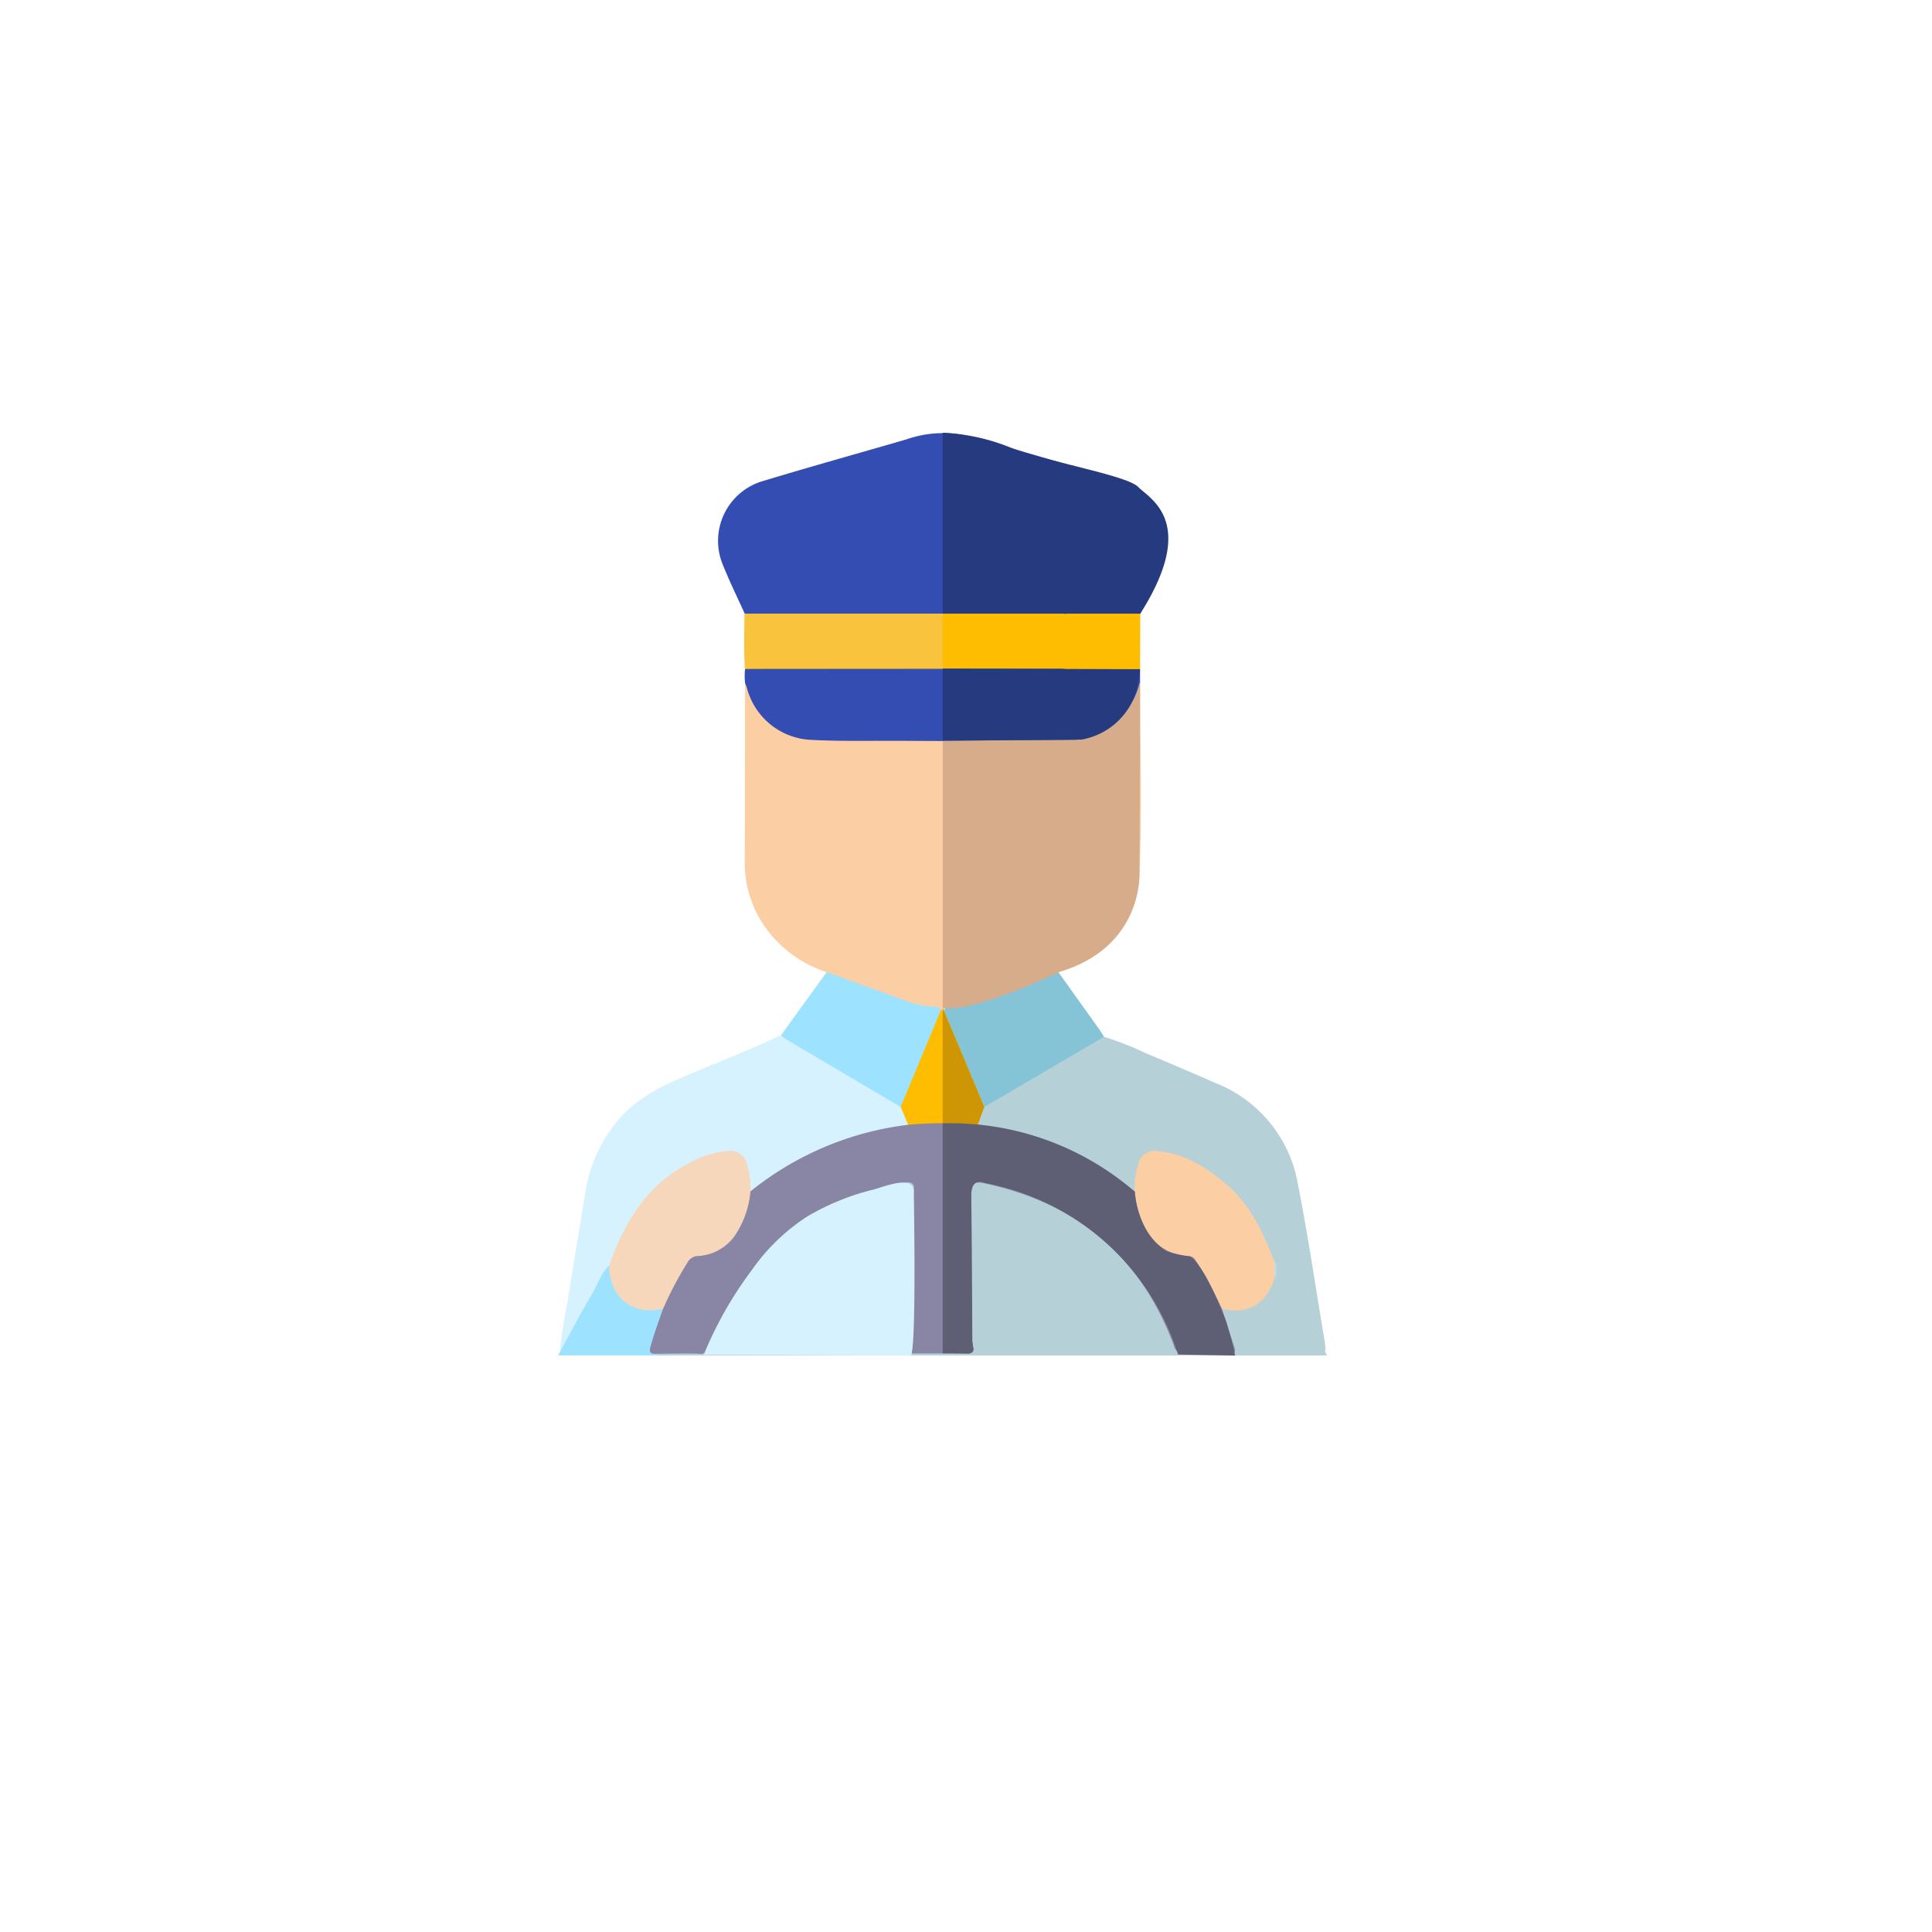 <svg xmlns="http://www.w3.org/2000/svg" xmlns:xlink="http://www.w3.org/1999/xlink" width="248" height="248" viewBox="0 0 248 248">
  <defs>
    <filter id="Ellipse_53-2" x="0" y="0" width="248" height="248" filterUnits="userSpaceOnUse">
      <feOffset dx="3" dy="9" input="SourceAlpha"/>
      <feGaussianBlur stdDeviation="9" result="blur"/>
      <feFlood flood-opacity="0.161"/>
      <feComposite operator="in" in2="blur"/>
      <feComposite in="SourceGraphic"/>
    </filter>
  </defs>
  <g id="Driver" transform="translate(-1309.921 -428)">
    <g transform="matrix(1, 0, 0, 1, 1309.92, 428)" filter="url(#Ellipse_53-2)">
      <circle id="Ellipse_53-2-2" data-name="Ellipse 53-2" cx="97" cy="97" r="97" transform="translate(24 18)" fill="#fff"/>
    </g>
    <path id="Path_1427" data-name="Path 1427" d="M1528.37,417.742h-73.558a.239.239,0,0,1,.069-.339c1.482-.449,3-.158,4.5-.2,1.774-.055,1.809,0,2.428-1.649a31.179,31.179,0,0,1,6.6-10.66,31.69,31.69,0,0,1,18.042-9.575c1.322-.226,1.725.124,1.73,1.452q.031,8.953,0,17.908c0,.154-.012.308-.027.462-.195,2.049-.195,2.05,1.838,2.049q2.094,0,4.189,0c.688,0,.92-.263.9-.985-.2-6.468-.06-12.938-.08-19.407,0-1.36.368-1.673,1.707-1.445a31.733,31.733,0,0,1,24.709,20.6,1.741,1.741,0,0,0,1.916,1.26c1.655.019,3.329-.267,4.969.19A.241.241,0,0,1,1528.37,417.742Z" transform="translate(-60.67 184.245)" fill="#b6d0d8"/>
    <path id="Path_1428" data-name="Path 1428" d="M1528.37,417.742c0-.068,0-.136-.005-.2a.768.768,0,0,0,.327-1.046c-.427-1.1-.71-2.245-1.127-3.349a1.71,1.71,0,0,1-.184-1.423.74.74,0,0,1,.654-.13c3.005.559,5.144-1.218,5.921-3.844.251-.47.063-1.045.364-1.5.732-.229.811.452,1.008.809,1.35,2.443,2.726,4.872,4.018,7.347a11.786,11.786,0,0,1,1.358,2.881l.236.46Z" transform="translate(-60.67 184.245)" fill="#b6d0d8"/>
    <path id="Path_1429" data-name="Path 1429" d="M1454.813,417.537c0,.068,0,.136,0,.205h-12.57l.229-.466a27.239,27.239,0,0,1,2.535-5.117q1.316-2.547,2.743-5.04c.237-.412.31-1.107,1.093-.9a3.448,3.448,0,0,1,.383,1.306,4.844,4.844,0,0,0,5.466,4.112,1.827,1.827,0,0,1,1.018.024c.322.549-.007,1.04-.194,1.509-.4.991-.655,2.023-.995,3.03A1.132,1.132,0,0,0,1454.813,417.537Z" transform="translate(-60.67 184.245)" fill="#9de2fe"/>
    <path id="Path_1430" data-name="Path 1430" d="M1476.708,368.541a15.489,15.489,0,0,1-8.091-6.063,14.2,14.2,0,0,1-2.427-7.807c.04-7.734.033-15.468.045-23.2.422.073.521.434.638.749,1.69,4.576,5.2,6.363,9.875,6.364q8.376,0,16.75,0c4.11-.008,8.22.044,12.33.034a3.358,3.358,0,0,1,1.488.158c.482.351.419.881.42,1.368.013,4.844.185,9.695-.038,14.529-.3,6.413-3.545,11.026-9.484,13.614-3.117,1.358-6.384,2.359-9.562,3.576a3.126,3.126,0,0,0-1.216.645,1.351,1.351,0,0,1-1.113-.121c-2.942-1.064-5.855-2.207-8.808-3.244A1.146,1.146,0,0,1,1476.708,368.541Z" transform="translate(-60.67 184.245)" fill="#fccea3"/>
    <path id="Path_1431" data-name="Path 1431" d="M1466.183,322.524c-.944-2.1-1.968-4.166-2.816-6.3a7.992,7.992,0,0,1,5.138-10.715c6.129-1.853,12.3-3.576,18.448-5.355a4.853,4.853,0,0,1,1.712.243c5.089,1.485,10.176,2.98,15.275,4.436a9.468,9.468,0,0,1,5.536,3.547,7.908,7.908,0,0,1,1.377,6.467,34.688,34.688,0,0,1-3.289,7.836,1.522,1.522,0,0,1-.4.147,9.528,9.528,0,0,1-1.627.07q-18.611,0-37.221,0A3.169,3.169,0,0,1,1466.183,322.524Z" transform="translate(-60.67 184.245)" fill="#344db2"/>
    <path id="Path_1432" data-name="Path 1432" d="M1540.7,417.282c-1.713-2.687-3.078-5.565-4.647-8.332a21.059,21.059,0,0,0-1.628-2.765,1.107,1.107,0,0,1-.46-.5,41.069,41.069,0,0,0-2.636-5.392,17.912,17.912,0,0,0-10.286-8.166c-2.95-.952-4.276.078-4.482,3.184-.032.489.09,1.011-.275,1.439-.577.1-.937-.292-1.325-.59a37.851,37.851,0,0,0-17.757-7.493,2.26,2.26,0,0,1-1.185-.425,3.89,3.89,0,0,1,.756-2.468,62.08,62.08,0,0,1,6-3.679c2.693-1.573,5.35-3.205,8.048-4.769.454-.264.874-.665,1.481-.487a43.61,43.61,0,0,1,5.577,2.2q4.436,1.845,8.833,3.778a17.034,17.034,0,0,1,10.451,12.77c1.348,6.854,2.364,13.772,3.515,20.663A7.168,7.168,0,0,1,1540.7,417.282Z" transform="translate(-60.67 184.245)" fill="#b6d0d8"/>
    <path id="Path_1433" data-name="Path 1433" d="M1448.8,406.172c-1.065.992-1.449,2.395-2.16,3.6-1.456,2.463-2.788,5-4.171,7.506.205-2.786.852-5.505,1.275-8.257.626-4.073,1.326-8.134,1.993-12.2a18.635,18.635,0,0,1,4.293-9.386c2.588-3.006,6.037-4.523,9.574-6,3.771-1.574,7.585-3.054,11.27-4.829a22.693,22.693,0,0,1,3.931,2.185c3.565,2.084,7.1,4.219,10.644,6.339a3.108,3.108,0,0,1,.932.674c.361.779,1.034,1.459.783,2.432-1.372.7-2.919.662-4.376,1.005a38.668,38.668,0,0,0-14.007,6.445c-.577.42-1.054,1.039-1.862,1.077-.534-.779-.292-1.708-.491-2.558-.484-2.06-1.034-2.564-3.123-2.285-3.154.422-5.641,2.17-8.005,4.141-2.99,2.491-4.392,5.967-5.964,9.343C1449.2,405.689,1449.3,406.133,1448.8,406.172Z" transform="translate(-60.67 184.245)" fill="#d5f2fe"/>
    <path id="Path_1434" data-name="Path 1434" d="M1507.417,338.957q-10.575-.054-21.149-.108c-3.873-.022-7.753.084-11.616-.124a8.923,8.923,0,0,1-8.2-6.733,5.1,5.1,0,0,0-.216-.523,8.4,8.4,0,0,1-.006-1.848,2.278,2.278,0,0,1,1.458-.257q19.109-.008,38.218,0a4.381,4.381,0,0,1,1.267.1.852.852,0,0,1,.5.944c-.156,3.965-3.832,7.8-5.992,8.027,1.542-.188,3.844-.009,6.141-.038a1.092,1.092,0,0,1,1.043.369C1508.458,339.388,1507.951,339.275,1507.417,338.957Z" transform="translate(-60.67 184.245)" fill="#344db2"/>
    <path id="Path_1435" data-name="Path 1435" d="M1507.417,338.957c.468-.13.993.073,1.431-.238.266-.34.682-.325,1.044-.422a8.918,8.918,0,0,0,6.374-5.932c.142-.392.072-.952.675-1.072.005,8.146.283,16.3-.079,24.435-.248,5.572-3.472,9.629-8.588,12.073-.59.282-1.21.5-1.816.753a1.45,1.45,0,0,1-.926.639c-3.011,1.111-6,2.289-9.044,3.3a10.878,10.878,0,0,1-3.387.736,2.643,2.643,0,0,0-1.194.416,1.022,1.022,0,0,1-.722-.086,6.283,6.283,0,0,0-1.806-.379c-.71-.1-1.488-.086-1.975-.773-.246-.648.342-.553.635-.663,3.25-1.223,6.532-2.366,9.754-3.654a14.275,14.275,0,0,0,9.4-11.849c.509-3.442.128-6.906.214-10.359C1507.466,343.575,1507.418,341.265,1507.417,338.957Z" transform="translate(-60.67 184.245)" fill="#fccea3"/>
    <path id="Path_1436" data-name="Path 1436" d="M1466.183,322.524q20.387,0,40.772-.009c.154,0,.307.027.461.041a1.529,1.529,0,0,1,.371,1.178c.027,1.5.041,3,0,4.5-.035,1.207-.18,1.332-1.348,1.332q-19.646,0-39.292,0c-.3,0-.624.086-.9-.124C1466.044,327.136,1466.166,324.83,1466.183,322.524Z" transform="translate(-60.67 184.245)" fill="#febd00"/>
    <path id="Path_1437" data-name="Path 1437" d="M1507.648,322.473c.056-1.319.885-2.351,1.358-3.511.794-1.95,1.776-3.8,1.7-6.022a7.916,7.916,0,0,0-5.383-7.3c-4.415-1.372-8.871-2.614-13.306-3.926-1.694-.5-3.377-1.04-5.065-1.562a14.152,14.152,0,0,1,8.88-.16c6.072,1.722,12.128,3.5,18.187,5.268a8.224,8.224,0,0,1,6.319,7.15,6.752,6.752,0,0,1-.47,3.613c-.907,2.193-1.933,4.338-2.91,6.5a1.675,1.675,0,0,1-1.192.359c-2.321.019-4.641.027-6.962-.005A1.322,1.322,0,0,1,1507.648,322.473Z" transform="translate(-60.67 184.245)" fill="#344db2"/>
    <path id="Path_1438" data-name="Path 1438" d="M1487.4,372.407a10.385,10.385,0,0,0,2.835.546c.4.023.869.006,1.149.419a1.016,1.016,0,0,1-.08.985c-1.471,3.544-2.914,7.1-4.409,10.633-.146.345-.244.745-.693.855q-7.523-4.441-15.042-8.89c-.123-.072-.193-.232-.288-.351l5.832-8.063Z" transform="translate(-60.67 184.245)" fill="#9de2fe"/>
    <path id="Path_1439" data-name="Path 1439" d="M1491.807,373.585c-.008-.472.348-.587.695-.6,3.563-.161,6.649-1.9,9.936-2.961,1.357-.439,2.681-.976,4.02-1.468q2.615,3.657,5.228,7.314c.222.311.412.645.618.968l-13.368,7.848c-.665.39-1.335.772-2,1.158-.461-.151-.623-.561-.779-.945-1.388-3.41-2.827-6.8-4.213-10.21A1.287,1.287,0,0,1,1491.807,373.585Z" transform="translate(-60.67 184.245)" fill="#85c3d6"/>
    <path id="Path_1440" data-name="Path 1440" d="M1516.941,331.293a9.953,9.953,0,0,1-3.925,5.9,7.933,7.933,0,0,1-4.168,1.528h-8.7c4.489-1.65,7.02-4.476,7.268-9.036a1.589,1.589,0,0,1,1.181-.356q3.573-.035,7.145,0a1.644,1.644,0,0,1,1.19.333Z" transform="translate(-60.67 184.245)" fill="#344db2"/>
    <path id="Path_1441" data-name="Path 1441" d="M1516.935,329.658l-9.516.025a3.583,3.583,0,0,0-.567-.087q-20.312.008-40.623.025a.217.217,0,0,1,.017-.181q19.993,0,39.987.027c1.007,0,1.238-.333,1.206-1.256-.065-1.883-.022-3.77-.023-5.655l.232-.083,9.311.053Q1516.947,326.092,1516.935,329.658Z" transform="translate(-60.67 184.245)" fill="#febd00"/>
    <path id="Path_1442" data-name="Path 1442" d="M1466.92,396.692a39.816,39.816,0,0,1,20.249-8.555,1.155,1.155,0,0,1,.724-.319,24.139,24.139,0,0,1,7.583.032,1.088,1.088,0,0,1,.613.295,41.122,41.122,0,0,1,13.809,4.369,51.7,51.7,0,0,1,6.35,4.2,2.431,2.431,0,0,1,.548,1.482,10.154,10.154,0,0,0,1.159,3.244,6.269,6.269,0,0,0,4.815,3.24,2.5,2.5,0,0,1,1.934,1.285,50.34,50.34,0,0,1,2.508,4.682,1.7,1.7,0,0,1,.229,1.109c.532,1.64,1.058,3.281,1.6,4.918.213.643,0,.921-.675.866-1.861-.012-3.723-.058-5.583-.018a1.3,1.3,0,0,1-1.5-1.006c-4.042-10.943-11.749-17.856-23.191-20.6-2.81-.673-2.818-.647-2.816,2.176q0,8.088.014,16.175a9,9,0,0,0,.22,2.408c.158.571-.039.843-.693.835-2.21-.027-4.422-.005-6.633-.015-.311,0-.714.131-.643-.494.71-6.218.155-12.46.328-18.689a12.98,12.98,0,0,1,.016-1.616c.184-1.187-.454-1.27-1.353-1.093-12.135,2.4-20.4,9.325-24.688,20.858a1.342,1.342,0,0,1-1.564,1.059c-1.821-.053-3.645,0-5.468.013-.69.05-.932-.145-.722-.907.457-1.655,1.044-3.263,1.62-4.876a2.876,2.876,0,0,1,.518-1.841,33.961,33.961,0,0,1,2.363-4.226,1.752,1.752,0,0,1,1.366-.946c3.75-.32,5.634-3.02,6.392-6.464C1466.472,397.723,1466.435,397.116,1466.92,396.692Z" transform="translate(-60.67 184.245)" fill="#8885a5"/>
    <path id="Path_1443" data-name="Path 1443" d="M1527.441,411.755a54.823,54.823,0,0,0-3.217-5.977c-.239-.35-.424-.727-.935-.762-4.023-.269-5.825-2.866-6.727-6.376-.161-.628-.212-1.284-.314-1.927a10.188,10.188,0,0,1,.413-3.4,2.206,2.206,0,0,1,2.775-1.763c3.347.338,6,2.086,8.477,4.144,3.2,2.653,4.813,6.306,6.293,10.032a4.915,4.915,0,0,1,.005,2.077C1533.167,411.163,1530.8,412.547,1527.441,411.755Z" transform="translate(-60.67 184.245)" fill="#fccea3"/>
    <path id="Path_1444" data-name="Path 1444" d="M1534.211,407.8q0-1.038-.005-2.077a.493.493,0,0,1,.222.46C1534.347,406.723,1534.62,407.308,1534.211,407.8Z" transform="translate(-60.67 184.245)" fill="#b6e0ec"/>
    <path id="Path_1445" data-name="Path 1445" d="M1466.92,396.692a12,12,0,0,1-1.946,5.6,6.2,6.2,0,0,1-4.777,2.689,1.571,1.571,0,0,0-1.367.848,45.514,45.514,0,0,0-3.119,5.924c-3.925.946-6.946-1.494-6.909-5.581,1.928-5.5,4.778-10.291,10.217-13.09a12.274,12.274,0,0,1,4.8-1.56,2.192,2.192,0,0,1,2.677,1.766A10.129,10.129,0,0,1,1466.92,396.692Z" transform="translate(-60.67 184.245)" fill="#f7d7bc"/>
    <path id="Path_1446" data-name="Path 1446" d="M1496.089,388.145a48.412,48.412,0,0,0-8.92-.008l-.963-2.292q2.59-6.237,5.182-12.473l.419.213,5.127,12.256Q1496.511,386.993,1496.089,388.145Z" transform="translate(-60.67 184.245)" fill="#febd00"/>
    <path id="Path_1447" data-name="Path 1447" d="M1487.886,396.7s.376,20.1-.378,21.066l-26.585-.107a49.136,49.136,0,0,1,6.116-10.793,25.771,25.771,0,0,1,7.187-6.967,31.3,31.3,0,0,1,8.469-3.441C1483.982,396.134,1487.844,394.471,1487.886,396.7Z" transform="translate(-60.67 184.245)" fill="#d5f2fe"/>
    <path id="Path_1448" data-name="Path 1448" d="M1496.089,388.145l.845-2.3-5.336-12.705v14.817S1495.7,387.981,1496.089,388.145Z" transform="translate(-60.67 184.245)" fill="#ce9505"/>
    <path id="Path_1449" data-name="Path 1449" d="M1491.6,387.953a36.155,36.155,0,0,1,24.65,8.76s.249,5.31,4.124,7.66a13.558,13.558,0,0,0,2.917.643s1.675.5,4.689,8.333c0,0,.932,3.063,1.148,4.417l-7.319-.143a32.3,32.3,0,0,0-24.756-22.012s-1.865-.926-1.793,1.781.143,18.451.143,18.451l.144,1.139a.736.736,0,0,1-.727.532c-.565-.033-3.22-.034-3.22-.034Z" transform="translate(-60.67 184.245)" fill="#5e5e75"/>
    <path id="Path_1450" data-name="Path 1450" d="M1516.941,331.293l-.079,24.435s.581,9.632-10.4,12.825c0,0-10.7,5.214-14.86,4.583v-34.3l17.25-.116S1515.017,338.5,1516.941,331.293Z" transform="translate(-60.67 184.245)" fill="#d6ac8a"/>
    <rect id="Rectangle_207" data-name="Rectangle 207" width="25.415" height="7.049" transform="translate(1405.513 506.769)" fill="#f9c33d"/>
    <path id="Path_1451" data-name="Path 1451" d="M1491.6,299.3a26.374,26.374,0,0,1,8.754,1.925c5.382,1.994,14.925,3.559,16.36,5.056s7.741,4.425.247,16.247l-25.361,0Z" transform="translate(-60.67 184.245)" fill="#253a7f"/>
    <path id="Path_1452" data-name="Path 1452" d="M1491.6,329.574v9.261l17.795-.142s6.976-.831,7.542-9.035Z" transform="translate(-60.67 184.245)" fill="#253a7f"/>
  </g>
</svg>
